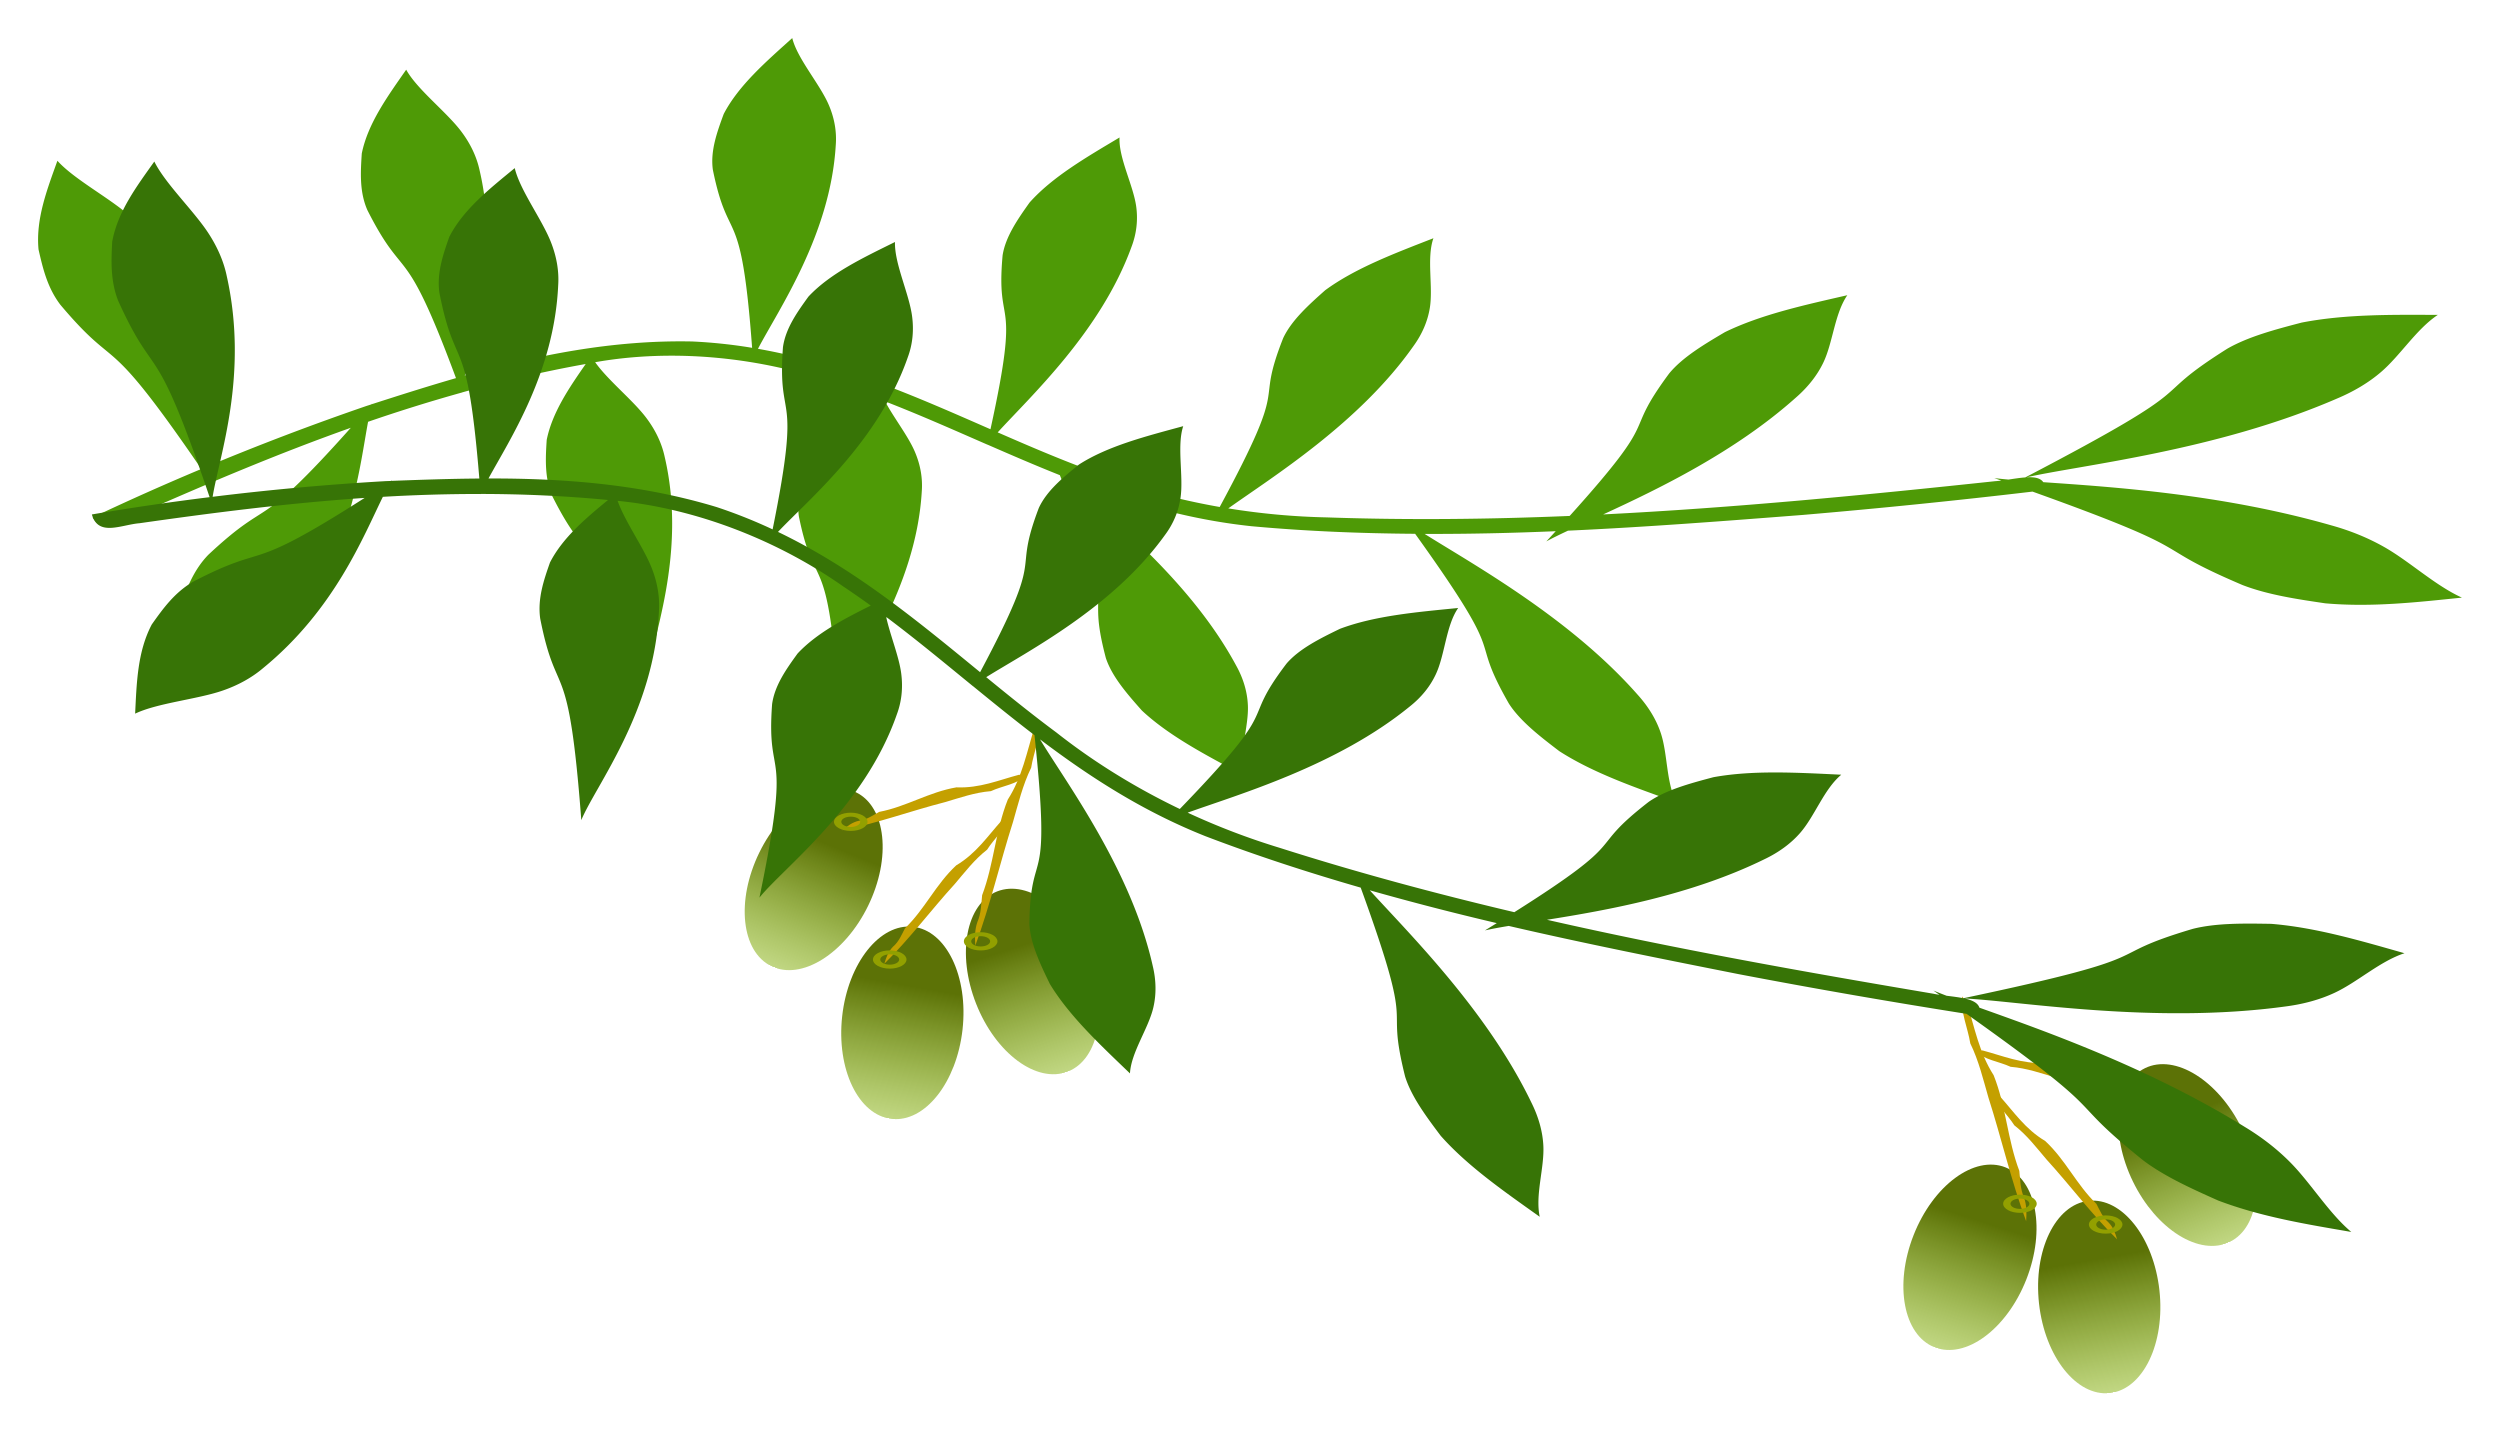 <?xml version="1.0"?>
<svg xmlns="http://www.w3.org/2000/svg" xmlns:xlink="http://www.w3.org/1999/xlink" height="264.084" width="459.502" viewBox="0 0 459.502 264.084">
  <defs>
    <linearGradient id="a">
      <stop offset="0" stop-color="#5c7206"/>
      <stop offset="1" stop-color="#82ae06" stop-opacity=".498"/>
      <stop offset="1" stop-color="#4e9a06" stop-opacity="0"/>
    </linearGradient>
    <linearGradient xlink:href="#a" id="b" gradientUnits="userSpaceOnUse" x1="-328.058" y1="626.653" x2="-247.639" y2="621.547"/>
    <linearGradient xlink:href="#a" id="c" gradientUnits="userSpaceOnUse" x1="-328.058" y1="626.653" x2="-247.639" y2="621.547"/>
    <linearGradient xlink:href="#a" id="d" gradientUnits="userSpaceOnUse" x1="-328.058" y1="626.653" x2="-247.639" y2="621.547"/>
    <linearGradient xlink:href="#a" id="e" gradientUnits="userSpaceOnUse" x1="-328.058" y1="626.653" x2="-247.639" y2="621.547"/>
    <linearGradient xlink:href="#a" id="f" gradientUnits="userSpaceOnUse" x1="-328.058" y1="626.653" x2="-247.639" y2="621.547"/>
    <linearGradient xlink:href="#a" id="g" gradientUnits="userSpaceOnUse" x1="-328.058" y1="626.653" x2="-247.639" y2="621.547"/>
  </defs>
  <path transform="matrix(.112 .285 .285 -.112 46.874 337.141)" d="M-247.639 621.547c0 20.092-26.003 36.38-58.08 36.38s-58.08-16.288-58.08-36.38c0-20.092 26.003-36.38 58.08-36.38s58.08 16.288 58.08 36.38z" fill="url(#b)" fill-rule="evenodd"/>
  <path d="M-247.639 621.547c0 20.092-26.003 36.38-58.08 36.38s-58.08-16.288-58.08-36.38c0-20.092 26.003-36.38 58.08-36.38s58.08 16.288 58.08 36.38z" transform="matrix(-.034 .304 .304 .034 -33.49 259.805)" fill="url(#c)" fill-rule="evenodd"/>
  <path d="M-247.639 621.547c0 20.092-26.003 36.38-58.08 36.38s-58.08-16.288-58.08-36.38c0-20.092 26.003-36.38 58.08-36.38s58.08 16.288 58.08 36.38z" transform="rotate(115.969 36.94 251.9) scale(.306)" fill="url(#d)" fill-rule="evenodd"/>
  <path d="M190.13 133.728c-1.391 4.454-2.228 9.074-4.896 13.235-2.292 5.742-2.534 11.822-4.72 17.583-.169 1.632-.17 3.322-.864 4.907-.51 1.415-.476 2.896-.39 4.348 2.776-7.496 4.517-15.177 6.935-22.739.967-3.342 1.757-6.733 3.332-9.954.46-2.877 1.802-5.696 1.492-8.626l-.889 1.246z" fill="#c4a000"/>
  <path d="M184.094 150.83c-2.567 2.859-4.662 6.038-8.34 8.225-3.775 3.51-5.728 7.997-9.41 11.558-.621 1.168-1.102 2.439-2.202 3.386-.879.884-1.268 2.01-1.6 3.133 4.726-4.658 8.537-9.82 12.947-14.654 1.854-2.172 3.557-4.444 5.945-6.31 1.247-2.002 3.303-3.648 3.846-5.961l-1.186.623zM187.276 142.406c-3.713.984-7.208 2.496-11.483 2.31-5.081.867-9.174 3.55-14.205 4.512-1.16.636-2.259 1.435-3.698 1.625-1.22.258-2.162.987-3.055 1.744 6.506-1.307 12.523-3.537 18.86-5.164 2.741-.8 5.41-1.767 8.43-2.02 2.14-.991 4.763-1.24 6.485-2.879l-1.334-.128z" fill="#c4a000"/>
  <g>
    <path d="M-247.639 621.547c0 20.092-26.003 36.38-58.08 36.38s-58.08-16.288-58.08-36.38c0-20.092 26.003-36.38 58.08-36.38s58.08 16.288 58.08 36.38z" transform="rotate(111.486 120.338 365.797) scale(.306)" fill="url(#e)" fill-rule="evenodd"/>
    <path transform="rotate(83.694 119.242 481.929) scale(.306)" d="M-247.639 621.547c0 20.092-26.003 36.38-58.08 36.38s-58.08-16.288-58.08-36.38c0-20.092 26.003-36.38 58.08-36.38s58.08 16.288 58.08 36.38z" fill="url(#f)" fill-rule="evenodd"/>
    <path transform="matrix(.134 .275 .275 -.134 272.083 379.657)" d="M-247.639 621.547c0 20.092-26.003 36.38-58.08 36.38s-58.08-16.288-58.08-36.38c0-20.092 26.003-36.38 58.08-36.38s58.08 16.288 58.08 36.38z" fill="url(#g)" fill-rule="evenodd"/>
    <path d="M361.537 184.392c1.392 4.454 2.228 9.074 4.896 13.235 2.292 5.742 2.534 11.822 4.72 17.583.17 1.632.17 3.322.864 4.907.51 1.415.476 2.897.39 4.349-2.776-7.497-4.516-15.178-6.934-22.74-.968-3.342-1.758-6.733-3.333-9.954-.459-2.877-1.802-5.696-1.492-8.626l.89 1.246z" fill="#c4a000"/>
    <path d="M367.573 201.494c2.567 2.859 4.662 6.038 8.34 8.225 3.775 3.51 5.728 7.997 9.41 11.558.622 1.168 1.102 2.439 2.202 3.386.88.884 1.268 2.01 1.6 3.133-4.726-4.658-8.537-9.82-12.946-14.654-1.855-2.172-3.557-4.444-5.946-6.31-1.246-2.002-3.303-3.648-3.845-5.961l1.185.623zM364.391 193.07c3.714.985 7.208 2.496 11.483 2.31 5.082.867 9.174 3.55 14.205 4.512 1.16.636 2.259 1.435 3.698 1.625 1.22.258 2.162.987 3.055 1.744-6.506-1.306-12.522-3.537-18.86-5.163-2.74-.801-5.41-1.768-8.43-2.02-2.14-.992-4.763-1.242-6.484-2.88l1.333-.128z" fill="#c4a000"/>
  </g>
  <path style="text-indent:0;text-align:start;line-height:normal;text-transform:none;block-progression:tb;marker:none;-inkscape-font-specification:Sans" d="M145.616 7c-4.811 4.331-9.883 8.721-12.599 13.956-1.224 3.324-2.469 6.764-1.997 10.225 2.957 14.547 5.188 5.283 7.219 32.749a93.436 93.436 0 00-11.018-1.168c-14.7-.296-28.575 2.54-41.79 6.271 1.808-7.93 6.373-22.04 2.723-37.71-.535-2.505-1.69-4.93-3.386-7.174-2.712-3.604-8.1-7.699-10.11-11.341-3.414 4.898-7.048 9.879-8.164 15.41-.222 3.448-.442 7.015 1.023 10.387 7.048 13.935 6.588 4.753 16.295 30.894-5.242 1.514-10.391 3.154-15.437 4.782.01-.036.021-.08.032-.114l-.136.157c-.289.093-.586.185-.875.278a488.012 488.012 0 00-29.87 11.376c-.86-7.491.368-23.327-8.47-39.763-1.249-2.418-3.084-4.67-5.385-6.682-3.684-3.234-10.107-6.625-13.12-9.984-1.892 5.284-3.995 10.676-3.47 16.3.789 3.447 1.612 7.01 4.017 10.17 11.135 13.205 7.618 3.464 25.91 30.176a478.9 478.9 0 00-19.977 8.907c2.247 3.664 5.697.366 8.862-.811 12.489-5.505 25.261-10.934 38.587-15.665-17.824 19.981-14.212 12.152-26.189 23.342-2.763 2.852-4.003 6.292-5.194 9.622-1.189 5.522.234 11.14 1.487 16.611 3.389-2.978 10.194-5.582 14.235-8.356 2.524-1.725 4.589-3.762 6.116-6.014 9.777-13.925 11.221-28.308 12.717-36.305a301.727 301.727 0 0117.163-5.357c.011.03.01.054.02.084.004-.03.003-.069.006-.099 7.406-2.064 14.985-3.847 22.814-5.252-3.094 4.433-6.163 8.964-7.169 13.949-.222 3.449-.416 7.017 1.049 10.39 7.292 14.418 6.491 3.973 17.293 33.645.803-6.826 7.553-22.835 3.343-40.91-.536-2.507-1.69-4.931-3.387-7.175-2.436-3.239-7.027-6.878-9.392-10.225 14.54-2.575 30.567-.884 44.262 3.972a167.87 167.87 0 015.74 1.994c-4.154 3.75-8.234 7.609-10.57 12.11-1.224 3.324-2.468 6.764-1.997 10.225 3.034 14.926 5.297 4.684 7.37 34.873 2.784-6.533 14.134-21.252 15.221-39.345.199-2.503-.248-5.003-1.277-7.396-1.219-2.856-3.821-6.164-5.461-9.231 6.355 2.463 12.538 5.213 18.747 7.923-.002.011 0 .021-.002.033.007-.01.02-.022.027-.032 4.425 1.931 8.845 3.841 13.353 5.636 11.195 28.059 4.588 18.956 8.455 33.616 1.135 3.416 3.91 6.588 6.624 9.647 5.039 4.714 11.961 8.287 18.615 11.848-.84-3.798 1.04-8.863.863-12.804-.104-2.456-.823-4.934-2.165-7.333-8.612-15.98-24.295-28.027-31.207-34.507 10.627 4.168 21.7 7.613 34.068 8.917 10.017.917 20.04 1.32 30.046 1.391 17.996 25.085 9.324 17.363 17.235 31.214 2.096 3.245 5.726 6.037 9.254 8.73 6.268 4.041 14.036 6.714 21.538 9.41-1.922-3.66-1.582-8.911-2.9-12.796-.816-2.422-2.253-4.8-4.256-7.011-12.422-14.088-30.064-23.834-39.13-29.526 8.049.026 16.077-.159 24.097-.499-.58.634-1.1 1.2-1.728 1.88 1.067-.585 2.439-1.253 3.982-1.977 14.448-.662 28.833-1.779 43.104-2.888a1307.82 1307.82 0 0042.279-4.293c32.602 11.7 20.209 9.336 38.577 17.167 4.641 1.801 10.031 2.6 15.23 3.368 8.538.757 16.917-.206 25.116-1.05-4.902-2.213-9.613-6.652-14.272-9.293-2.899-1.65-6.193-3.01-9.788-4.003-20.17-5.763-40.123-7.03-52.891-7.922-.536-.804-1.7-.969-3.079-.893 9.931-2.263 34.768-4.813 57.052-14.468 3.149-1.325 5.878-2.97 8.094-4.872 3.565-3.046 6.483-7.866 10.45-10.515-8.367-.028-16.948-.158-25.036 1.419-4.81 1.26-9.778 2.569-13.645 4.79-16.006 10.085-2.245 5.433-37.143 23.665-.968.07-2.021.233-3.08.395a83.08 83.08 0 01-2.61-.27c.468.163.833.296 1.286.456-.39.048-.777.092-1.143.113-23.82 2.539-47.837 4.893-72.035 6.108 10.182-4.686 24.243-11.482 35.421-21.472 2.251-1.957 3.96-4.149 5.056-6.457 1.77-3.7 2.055-8.956 4.398-12.362-7.77 1.788-15.799 3.52-22.502 6.79-3.822 2.256-7.758 4.598-10.224 7.571-9.104 12.285-.66 6.64-18.303 26.208-14.824.62-29.707.786-44.666.267a130.167 130.167 0 01-18.084-1.654c8.059-5.748 24.04-15.627 34.023-29.816 1.618-2.223 2.626-4.599 3.02-7.025.643-3.892-.624-9.144.661-12.816-7.029 2.747-14.326 5.474-19.888 9.557-3.058 2.716-6.19 5.537-7.721 8.794-5.48 13.851 1.77 6.156-11.671 31.047-8.983-1.574-17.642-4.08-25.647-7.408-5.095-1.943-10.12-4.104-15.157-6.305 6.068-6.665 18.938-18.55 24.58-34.063.924-2.407 1.214-4.894.891-7.35-.508-3.939-3.258-8.989-3.078-12.79-6.03 3.606-12.33 7.224-16.546 11.97-2.181 3.076-4.406 6.264-4.946 9.686-1.29 14.368 3.487 5.964-2.23 31.972-13.608-5.959-27.348-12.08-42.735-14.786 3.778-7.236 13.306-20.911 14.298-37.418.198-2.502-.249-5.002-1.277-7.395-1.64-3.843-5.787-8.505-6.719-12.297z" font-weight="400" color="#000" fill="#4e9a06" overflow="visible" font-family="Sans"/>
  <path d="M164.496 44.483c-5.803 2.87-11.872 5.726-15.902 10.032-2.076 2.87-4.205 5.846-4.686 9.305-1.085 14.805 3.568 6.489-1.9 33.481a93.434 93.434 0 00-10.292-4.102c-14.073-4.258-28.198-5.277-41.93-5.256 3.884-7.146 12.092-19.497 12.813-35.57.162-2.558-.295-5.204-1.322-7.823-1.636-4.203-5.718-9.602-6.667-13.651-4.611 3.793-9.457 7.606-12.026 12.63-1.146 3.26-2.321 6.635-1.822 10.277 3.02 15.32 5.059 6.357 7.34 34.148-5.457.04-10.858.228-16.155.432l.061-.101-.173.115-.918.031a488.009 488.009 0 00-31.833 2.88c1.198-7.445 6.658-22.36 2.592-40.573-.55-2.665-1.707-5.33-3.379-7.889-2.673-4.108-7.94-9.109-9.933-13.158-3.25 4.577-6.732 9.2-7.746 14.756-.173 3.533-.343 7.185 1.119 10.877 7.15 15.723 6.398 5.394 16.79 36.055a478.875 478.875 0 00-21.64 3.178c1.173 4.134 5.386 1.891 8.751 1.614 13.511-1.925 27.276-3.7 41.384-4.654-22.56 14.42-16.967 7.859-31.522 15.396-3.431 2-5.555 4.976-7.601 7.86-2.637 4.995-2.786 10.788-3.059 16.395 4.068-1.952 11.324-2.62 15.965-4.198 2.896-.98 5.434-2.382 7.513-4.138 13.177-10.764 18.454-24.222 22.055-31.517 5.925-.344 11.92-.53 17.973-.52.003.032-.006.055-.004.087.011-.028.02-.065.032-.094 7.688.015 15.467.346 23.385 1.11-4.177 3.431-8.357 6.965-10.672 11.492-1.146 3.26-2.298 6.644-1.798 10.286 3.124 15.853 5.176 5.58 7.556 37.067 2.618-6.355 13.443-19.944 14.275-38.485.162-2.557-.295-5.203-1.321-7.822-1.471-3.777-4.908-8.52-6.28-12.383 14.695 1.45 29.668 7.41 41.542 15.786a167.837 167.837 0 014.988 3.47c-5.013 2.489-9.985 5.102-13.45 8.804-2.077 2.87-4.205 5.846-4.686 9.305-1.113 15.19 3.833 5.941-2.329 35.567 4.445-5.538 19.352-16.641 25.288-33.768.867-2.355 1.112-4.883.769-7.465-.402-3.08-2.013-6.968-2.764-10.364 5.454 4.089 10.663 8.408 15.909 12.695-.006.01-.006.02-.01.031.008-.008.025-.016.035-.023 3.738 3.055 7.477 6.088 11.332 9.035 3.196 30.04-.705 19.49-.944 34.65.169 3.595 1.984 7.4 3.77 11.078 3.577 5.9 9.277 11.21 14.72 16.437.217-3.883 3.397-8.252 4.291-12.094.564-2.392.542-4.972-.102-7.645-3.972-17.713-15.816-33.55-20.72-41.656 9.106 6.884 18.836 13.194 30.39 17.792 9.397 3.59 18.938 6.687 28.552 9.46 10.548 29.014 4.285 19.236 8.158 34.71 1.142 3.69 3.882 7.36 6.55 10.905 4.943 5.585 11.7 10.258 18.194 14.881-.862-4.043.886-9.007.665-13.104-.13-2.552-.87-5.23-2.201-7.9-8.153-16.921-22.505-31.072-29.695-39.002a528.86 528.86 0 0023.336 6.032c-.73.453-1.384.857-2.172 1.343 1.185-.275 2.686-.548 4.367-.828 14.09 3.268 28.242 6.08 42.281 8.868a1307.864 1307.864 0 0041.866 7.294c28.228 20.074 16.934 14.45 32.503 26.953 3.981 2.99 8.955 5.214 13.753 7.36 8.015 3.036 16.343 4.373 24.464 5.775-4.12-3.454-7.457-9.001-11.229-12.803-2.345-2.372-5.15-4.571-8.342-6.5-17.863-11-36.73-17.611-48.782-21.92-.298-.92-1.374-1.393-2.722-1.693 10.173.505 34.774 4.763 58.838 1.49 3.39-.426 6.462-1.272 9.11-2.504 4.255-1.97 8.368-5.821 12.902-7.3-8.047-2.288-16.274-4.732-24.488-5.4-4.97-.085-10.108-.169-14.43.924-18.137 5.385-3.631 4.625-42.158 12.747-.95-.194-2.008-.322-3.071-.452a83.09 83.09 0 01-2.44-.966c.405.284.722.51 1.115.787-.39-.06-.774-.122-1.132-.2-23.619-3.993-47.38-8.217-71.005-13.588 11.07-1.759 26.444-4.502 39.906-11.099 2.696-1.276 4.934-2.925 6.613-4.85 2.705-3.085 4.4-8.068 7.575-10.714-7.963-.378-16.162-.88-23.5.457-4.29 1.138-8.711 2.33-11.89 4.526-12.085 9.367-2.429 6.213-24.704 20.285-14.44-3.409-28.814-7.271-43.076-11.813a130.167 130.167 0 01-16.965-6.48c9.313-3.357 27.37-8.549 40.816-19.512 2.158-1.703 3.77-3.718 4.805-5.947 1.672-3.573 1.872-8.973 4.1-12.16-7.51.745-15.272 1.398-21.73 3.826-3.678 1.788-7.456 3.657-9.81 6.38-9.02 11.855.04 6.405-19.628 26.737-8.222-3.943-15.882-8.696-22.69-14.064-4.38-3.247-8.634-6.685-12.889-10.166 7.643-4.776 23.246-12.74 32.87-26.153 1.541-2.067 2.493-4.384 2.845-6.834.576-3.93-.707-9.536.493-13.147-6.78 1.842-13.823 3.623-19.165 7.053-2.932 2.372-5.935 4.84-7.38 7.989-5.124 13.484 1.745 6.684-10.787 30.18-11.492-9.415-23.066-19.023-37.149-25.786 5.593-5.946 18.463-16.537 23.878-32.16.867-2.357 1.113-4.884.769-7.467-.54-4.142-3.273-9.752-3.145-13.654z" style="text-indent:0;text-align:start;line-height:normal;text-transform:none;block-progression:tb;marker:none;-inkscape-font-specification:Sans" font-weight="400" color="#000" fill="#377406" overflow="visible" font-family="Sans"/>
  <path d="M156.374 149.373c-1.703 0-3.087.75-3.087 1.675 0 .926 1.384 1.675 3.087 1.675 1.702 0 3.078-.75 3.078-1.675s-1.376-1.675-3.078-1.675zm0 .728c.962 0 1.736.424 1.736.947 0 .523-.774.947-1.736.947-.963 0-1.746-.424-1.746-.947 0-.523.783-.947 1.746-.947zM163.537 174.683c-1.703 0-3.087.75-3.087 1.675 0 .926 1.384 1.675 3.087 1.675 1.702 0 3.078-.75 3.078-1.675s-1.376-1.675-3.078-1.675zm0 .728c.962 0 1.736.424 1.736.947 0 .523-.774.947-1.736.947s-1.745-.424-1.745-.947c0-.523.783-.947 1.745-.947zM180.251 171.34c-1.702 0-3.087.75-3.087 1.676 0 .925 1.385 1.675 3.087 1.675 1.702 0 3.078-.75 3.078-1.675 0-.926-1.376-1.675-3.078-1.675zm0 .728c.962 0 1.736.425 1.736.948 0 .522-.774.947-1.736.947s-1.745-.425-1.745-.947c0-.523.783-.948 1.745-.948zM371.27 219.573c-1.703 0-3.087.75-3.087 1.675s1.384 1.675 3.087 1.675c1.702 0 3.078-.75 3.078-1.675s-1.376-1.675-3.078-1.675zm0 .728c.962 0 1.736.424 1.736.947 0 .523-.774.947-1.736.947s-1.745-.424-1.745-.947c0-.523.783-.947 1.745-.947zM387.029 223.393c-1.702 0-3.087.75-3.087 1.675s1.385 1.675 3.087 1.675c1.702 0 3.078-.75 3.078-1.675s-1.376-1.675-3.078-1.675zm0 .728c.962 0 1.736.424 1.736.947 0 .523-.774.947-1.736.947s-1.745-.424-1.745-.947c0-.523.783-.947 1.745-.947z" fill="#92a000" fill-rule="evenodd"/>
</svg>
